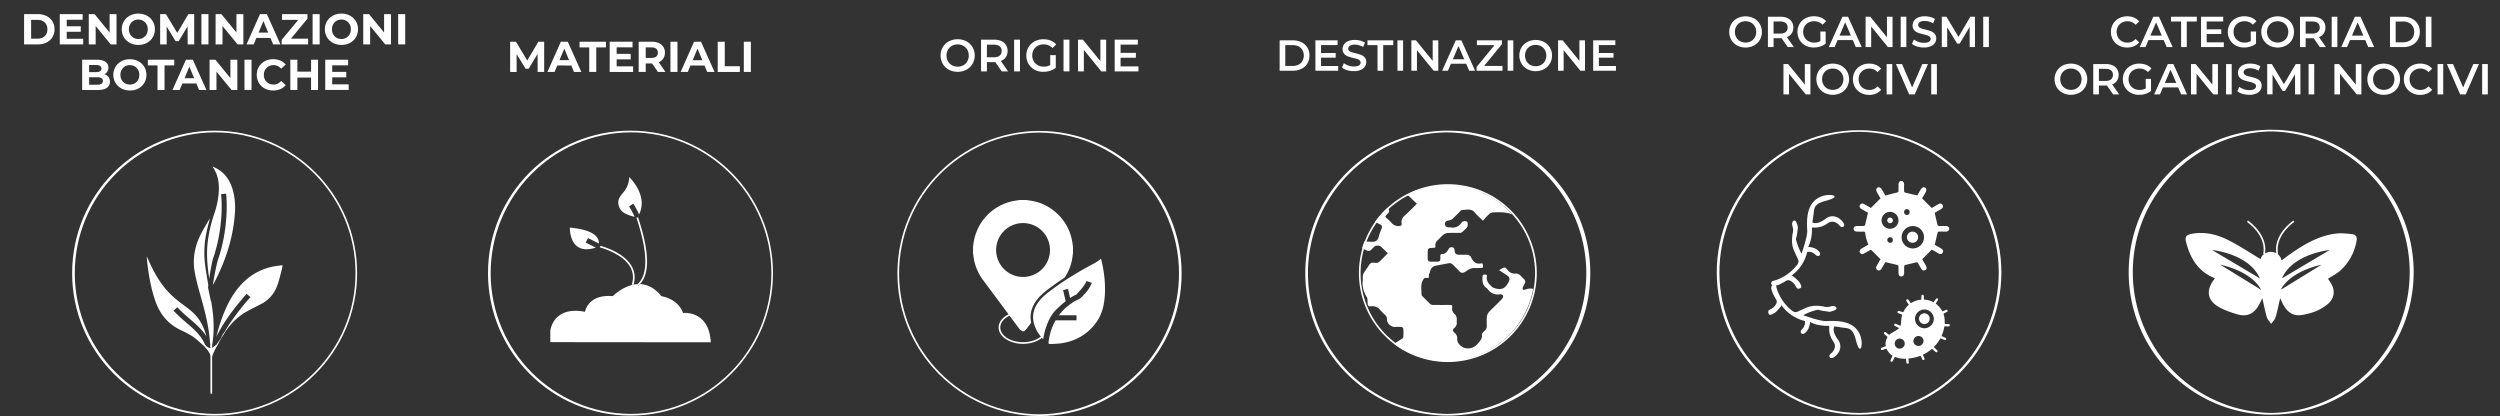 <svg xmlns="http://www.w3.org/2000/svg" id="Livello_2" data-name="Livello 2" viewBox="0 0 3586.95 596.89"><rect x="0" y="0" width="3586.95" height="596.89" fill="#333333" stroke="none"/><defs><style>.cls-1{fill:#fff;}.cls-2{fill:#17a655;}.cls-3{fill:none;}</style></defs><path class="cls-1" d="M1836,57.89h19a27.68,27.68,0,0,1,12.39,2.71,20,20,0,0,1,8.4,7.66,21.78,21.78,0,0,1,3,11.41,21.61,21.61,0,0,1-3,11.42,20,20,0,0,1-8.4,7.66,27.25,27.25,0,0,1-12.39,2.7h-19Zm18.67,36.72a18.2,18.2,0,0,0,8.43-1.84,12.9,12.9,0,0,0,5.6-5.22,16.49,16.49,0,0,0,0-15.75,13.21,13.21,0,0,0-5.6-5.23,18.64,18.64,0,0,0-8.43-1.83h-10.58v29.9Z"></path><path class="cls-1" d="M1920,94.7v6.78h-32.67V57.89h31.8v6.79h-23.71V76.06h21v6.66h-21v12Z"></path><path class="cls-1" d="M1932.86,100.68a19.88,19.88,0,0,1-7.43-3.8l2.8-6.29a21.38,21.38,0,0,0,6.53,3.47,23.76,23.76,0,0,0,7.79,1.34c3.24,0,5.65-.52,7.25-1.56a4.71,4.71,0,0,0,2.4-4.11,4.07,4.07,0,0,0-1.34-3.08,9.45,9.45,0,0,0-3.39-1.89c-1.38-.46-3.24-1-5.6-1.56a62.57,62.57,0,0,1-8.06-2.37,12.94,12.94,0,0,1-5.29-3.7,9.88,9.88,0,0,1-2.21-6.81,11.58,11.58,0,0,1,2-6.57,13.43,13.43,0,0,1,5.91-4.7,24.11,24.11,0,0,1,9.68-1.74,31.44,31.44,0,0,1,7.84,1,22.23,22.23,0,0,1,6.66,2.86l-2.54,6.28a25.23,25.23,0,0,0-6-2.56,22.55,22.55,0,0,0-6-.87c-3.2,0-5.57.54-7.13,1.62a5,5,0,0,0-2.33,4.29,3.85,3.85,0,0,0,1.33,3,9.6,9.6,0,0,0,3.4,1.87c1.37.46,3.23,1,5.6,1.56a60,60,0,0,1,8,2.33,13.72,13.72,0,0,1,5.32,3.7,9.77,9.77,0,0,1,2.21,6.72,11.56,11.56,0,0,1-2,6.54,13.22,13.22,0,0,1-5.94,4.66,23.92,23.92,0,0,1-9.71,1.75A32.88,32.88,0,0,1,1932.86,100.68Z"></path><path class="cls-1" d="M1976.42,64.77H1962V57.89h37v6.85h-14.44v36.74h-8.09Z"></path><path class="cls-1" d="M2005.05,57.89h8.09v43.59h-8.09Z"></path><path class="cls-1" d="M2063.61,57.89v43.59H2057L2033,72v29.49h-8V57.89h6.6l24,29.5V57.89Z"></path><path class="cls-1" d="M2103.55,91.4h-21.78l-4.3,10.08h-8.33l19.61-43.59h8l19.67,43.56H2108Zm-2.69-6.34-8.21-19-8.11,19Z"></path><path class="cls-1" d="M2155.77,94.64v6.84h-37.15V96.06l25.64-31.3h-25.21V57.89H2155v5.42l-25.64,31.3Z"></path><path class="cls-1" d="M2163.17,57.89h8.09v43.59h-8.09Z"></path><path class="cls-1" d="M2191.36,99.21a21.4,21.4,0,0,1-8.4-8,23.14,23.14,0,0,1,0-23,21.54,21.54,0,0,1,8.4-8,26.38,26.38,0,0,1,24,0,21.63,21.63,0,0,1,8.41,8,22.13,22.13,0,0,1,3,11.51,22,22,0,0,1-3,11.52,21.49,21.49,0,0,1-8.41,8,26.32,26.32,0,0,1-24,0Zm19.85-6.15a14.06,14.06,0,0,0,5.48-5.47,16.6,16.6,0,0,0,0-15.75,14.26,14.26,0,0,0-5.48-5.47,16.68,16.68,0,0,0-15.68,0,14.17,14.17,0,0,0-5.47,5.47,16.49,16.49,0,0,0,0,15.75,14,14,0,0,0,5.47,5.47A16.62,16.62,0,0,0,2211.21,93.06Z"></path><path class="cls-1" d="M2274.13,57.89v43.59h-6.66l-24-29.49v29.49h-8V57.89h6.66l24,29.5V57.89Z"></path><path class="cls-1" d="M2318.55,94.7v6.78h-32.69V57.89h31.8v6.79H2294V76.06h21v6.66h-21v12Z"></path><path class="cls-1" d="M2492.49,65.27a21.33,21.33,0,0,1-8.4-8,21.93,21.93,0,0,1-3-11.48,22,22,0,0,1,3-11.48,21.54,21.54,0,0,1,8.4-8,26.44,26.44,0,0,1,24,0,21.81,21.81,0,0,1,8.4,8,22.13,22.13,0,0,1,3,11.51,22.13,22.13,0,0,1-3,11.51,21.46,21.46,0,0,1-8.4,8,26.38,26.38,0,0,1-24,0Zm19.85-6.16a14.19,14.19,0,0,0,5.47-5.48,15.58,15.58,0,0,0,2-7.87,15.84,15.84,0,0,0-2-7.87,14.47,14.47,0,0,0-5.47-5.48,16.68,16.68,0,0,0-15.68,0,14.28,14.28,0,0,0-5.48,5.48,16.48,16.48,0,0,0,0,15.74,14,14,0,0,0,5.48,5.48A16.62,16.62,0,0,0,2512.34,59.11Z"></path><path class="cls-1" d="M2565.05,67.54l-8.9-12.76a13.49,13.49,0,0,1-1.68.07h-9.81V67.54h-8.09V24h17.93a24.34,24.34,0,0,1,9.86,1.87,14.43,14.43,0,0,1,6.44,5.35,15.2,15.2,0,0,1,2.24,8.28,14.89,14.89,0,0,1-2.39,8.46,14.19,14.19,0,0,1-6.88,5.29l10,14.31Zm-2.93-34.48c-1.82-1.5-4.5-2.24-8-2.24h-9.46V48.19h9.46c3.52,0,6.19-.75,8-2.27a7.88,7.88,0,0,0,2.74-6.44A7.84,7.84,0,0,0,2562.12,33.06Z"></path><path class="cls-1" d="M2611.78,45.26h7.65V62.62a24,24,0,0,1-7.84,4.11,29.73,29.73,0,0,1-9.21,1.43,24.71,24.71,0,0,1-12-2.89,21.33,21.33,0,0,1-8.4-8,21.92,21.92,0,0,1-3-11.51,21.94,21.94,0,0,1,3-11.51,21.48,21.48,0,0,1,8.43-8,25.25,25.25,0,0,1,12.11-2.89,26.51,26.51,0,0,1,10,1.8,19.84,19.84,0,0,1,7.53,5.29l-5.1,5a16.38,16.38,0,0,0-12-5,17.09,17.09,0,0,0-8.18,1.93,14,14,0,0,0-5.6,5.42,15.45,15.45,0,0,0-2,8,15.15,15.15,0,0,0,2,7.84,14.32,14.32,0,0,0,5.6,5.48,16.29,16.29,0,0,0,8.12,2,17.52,17.52,0,0,0,9-2.24Z"></path><path class="cls-1" d="M2658.33,57.46h-21.78l-4.3,10.08h-8.34L2643.52,24h8l19.67,43.56h-8.53Zm-2.67-6.35-8.21-19-8.16,19Z"></path><path class="cls-1" d="M2715.39,24V67.54h-6.66l-24-29.5v29.5h-8V24h6.66l24,29.5V24Z"></path><path class="cls-1" d="M2727.09,24h8.09V67.54h-8.09Z"></path><path class="cls-1" d="M2750.71,66.73a20.05,20.05,0,0,1-7.44-3.79l2.8-6.29a21.78,21.78,0,0,0,6.57,3.46,23.6,23.6,0,0,0,7.81,1.33c3.23,0,5.65-.52,7.24-1.55a4.71,4.71,0,0,0,2.4-4.11,4.1,4.1,0,0,0-1.34-3.08,9.71,9.71,0,0,0-3.39-1.9c-1.37-.44-3.24-.95-5.6-1.55a64.75,64.75,0,0,1-8.1-2.36,13,13,0,0,1-5.29-3.7,10,10,0,0,1-2.21-6.82,11.63,11.63,0,0,1,2-6.56,13.37,13.37,0,0,1,5.91-4.7,24.08,24.08,0,0,1,9.68-1.74,32.4,32.4,0,0,1,7.84,1,22,22,0,0,1,6.66,2.87l-2.59,6.26a25.79,25.79,0,0,0-6-2.55,22.55,22.55,0,0,0-6-.87c-3.2,0-5.57.54-7.13,1.62A5,5,0,0,0,2752.2,36a3.87,3.87,0,0,0,1.34,3,9.52,9.52,0,0,0,3.42,1.9c1.36.46,3.23,1,5.6,1.55a62.06,62.06,0,0,1,8,2.34,13.9,13.9,0,0,1,5.32,3.7,9.82,9.82,0,0,1,2.21,6.72,11.51,11.51,0,0,1-2,6.53,13.33,13.33,0,0,1-6,4.67,23.87,23.87,0,0,1-9.7,1.74A32.68,32.68,0,0,1,2750.71,66.73Z"></path><path class="cls-1" d="M2826.1,67.54,2826,38.67l-14.31,23.89h-3.61l-14.31-23.5v28.5h-7.72V24h6.66L2810,52.89,2827,24h6.62l.06,43.56Z"></path><path class="cls-1" d="M2845.51,24h8.09V67.54h-8.09Z"></path><path class="cls-1" d="M2597.53,91.89v43.56h-6.66l-24-29.5v29.5h-8V91.89h6.66l24,29.49V91.89Z"></path><path class="cls-1" d="M2617.57,133.16a21.33,21.33,0,0,1-8.4-8,23.14,23.14,0,0,1,0-23,21.33,21.33,0,0,1,8.4-8,26.44,26.44,0,0,1,24,0,21.67,21.67,0,0,1,8.4,8,23.24,23.24,0,0,1,0,23,21.46,21.46,0,0,1-8.4,8A26.38,26.38,0,0,1,2617.57,133.16Zm19.85-6.16a14.19,14.19,0,0,0,5.47-5.48,16.47,16.47,0,0,0,0-15.74,14.26,14.26,0,0,0-5.47-5.48,16.68,16.68,0,0,0-15.68,0,14.22,14.22,0,0,0-5.48,5.48,16.58,16.58,0,0,0,0,15.74,14.15,14.15,0,0,0,5.48,5.48,16.62,16.62,0,0,0,15.68,0Z"></path><path class="cls-1" d="M2669.87,133.16a21.11,21.11,0,0,1-8.34-8,23.34,23.34,0,0,1,0-23,21.67,21.67,0,0,1,8.37-8,24.6,24.6,0,0,1,11.92-2.89,25.37,25.37,0,0,1,9.77,1.86,20.29,20.29,0,0,1,7.47,5.42l-5.23,4.91a15.3,15.3,0,0,0-11.64-5.1,16.3,16.3,0,0,0-8,2,14,14,0,0,0-5.54,5.45,16.69,16.69,0,0,0,0,15.8,13.77,13.77,0,0,0,5.54,5.45,16.3,16.3,0,0,0,8,2,15.08,15.08,0,0,0,11.64-5.17l5.23,5a20,20,0,0,1-7.5,5.41,24.77,24.77,0,0,1-9.8,1.87A24.32,24.32,0,0,1,2669.87,133.16Z"></path><path class="cls-1" d="M2706.87,91.89h8.1v43.56h-8.09Z"></path><path class="cls-1" d="M2766.23,91.89l-19,43.56h-8l-19-43.56H2729l14.5,33.6,14.64-33.6Z"></path><path class="cls-1" d="M2770.84,91.89H2779v43.56h-8.09Z"></path><path class="cls-1" d="M3040.08,65.27a21.11,21.11,0,0,1-8.34-8,21.94,21.94,0,0,1-3-11.51,22,22,0,0,1,3.05-11.51,21.6,21.6,0,0,1,8.37-8,26.23,26.23,0,0,1,21.68-1,20,20,0,0,1,7.47,5.41l-5.22,4.92a15.31,15.31,0,0,0-11.64-5.11,16.51,16.51,0,0,0-8,2,14.23,14.23,0,0,0-5.54,5.45,15.51,15.51,0,0,0-2,7.9,15.39,15.39,0,0,0,2,7.9,14.09,14.09,0,0,0,5.54,5.45,16.08,16.08,0,0,0,8,2,15.13,15.13,0,0,0,11.62-5.28l5.22,5a19.79,19.79,0,0,1-7.5,5.42,24.8,24.8,0,0,1-9.8,1.86A24.21,24.21,0,0,1,3040.08,65.27Z"></path><path class="cls-1" d="M3104.39,57.46h-21.78l-4.29,10.08H3070L3089.58,24h8l19.66,43.56h-8.46Zm-2.68-6.35-8.21-19-8.15,19Z"></path><path class="cls-1" d="M3129.41,30.83h-14.48V24h37v6.85H3137.5V67.54h-8.09Z"></path><path class="cls-1" d="M3190.7,60.76v6.78H3158V24h31.8v6.78h-23.71v11.3h21v6.66h-21v12Z"></path><path class="cls-1" d="M3229.29,45.26h7.64V62.62a24,24,0,0,1-7.84,4.11,29.73,29.73,0,0,1-9.21,1.43,24.71,24.71,0,0,1-12-2.89,21.33,21.33,0,0,1-8.4-8,21.73,21.73,0,0,1-3-11.51,21.76,21.76,0,0,1,3-11.51,21.34,21.34,0,0,1,8.43-8,25.18,25.18,0,0,1,12.1-2.89,26.94,26.94,0,0,1,10,1.8,19.84,19.84,0,0,1,7.53,5.29l-5.1,5a16.4,16.4,0,0,0-12-5,17.24,17.24,0,0,0-8.19,1.93,14.17,14.17,0,0,0-5.6,5.42,15.45,15.45,0,0,0-2,8,15.15,15.15,0,0,0,2,7.84,14.32,14.32,0,0,0,5.6,5.48,16.29,16.29,0,0,0,8.12,2,17.52,17.52,0,0,0,9-2.24Z"></path><path class="cls-1" d="M3255.93,65.27a21.33,21.33,0,0,1-8.4-8,21.84,21.84,0,0,1-3.05-11.48,22,22,0,0,1,3.05-11.48,21.54,21.54,0,0,1,8.4-8,26.44,26.44,0,0,1,24,0,21.67,21.67,0,0,1,8.4,8,22.13,22.13,0,0,1,3,11.51,22.13,22.13,0,0,1-3,11.51,21.4,21.4,0,0,1-8.4,8,26.38,26.38,0,0,1-24,0Zm19.85-6.16a14.28,14.28,0,0,0,5.48-5.48,16.52,16.52,0,0,0,0-15.74,14.49,14.49,0,0,0-5.48-5.48,16.68,16.68,0,0,0-15.68,0,14.28,14.28,0,0,0-5.48,5.48,16.48,16.48,0,0,0,0,15.74,14.15,14.15,0,0,0,5.48,5.48A16.62,16.62,0,0,0,3275.78,59.11Z"></path><path class="cls-1" d="M3328.48,67.54l-8.9-12.76a13.06,13.06,0,0,1-1.65.11h-9.83V67.54H3300V24h17.92a24.34,24.34,0,0,1,9.86,1.87,14.49,14.49,0,0,1,6.44,5.35,15.11,15.11,0,0,1,2.24,8.28,14.82,14.82,0,0,1-2.39,8.46,14.24,14.24,0,0,1-6.88,5.29l10,14.31Zm-2.93-34.48c-1.82-1.5-4.5-2.24-8-2.24h-9.46V48.19h9.46c3.52,0,6.2-.76,8-2.27a7.88,7.88,0,0,0,2.74-6.44A7.84,7.84,0,0,0,3325.55,33.06Z"></path><path class="cls-1" d="M3345.47,24h8.09V67.54h-8.09Z"></path><path class="cls-1" d="M3393.57,57.46h-21.78l-4.29,10.08h-8.34L3378.76,24h8l19.67,43.56h-8.5Zm-2.64-6.35-8.21-19-8.15,19Z"></path><path class="cls-1" d="M3429.1,24h19a27.38,27.38,0,0,1,12.39,2.71,20.2,20.2,0,0,1,8.4,7.65,21.81,21.81,0,0,1,3,11.42,21.79,21.79,0,0,1-3,11.42,20,20,0,0,1-8.4,7.65,27.13,27.13,0,0,1-12.39,2.71h-19Zm18.67,36.72a18.39,18.39,0,0,0,8.47-1.84,13,13,0,0,0,5.6-5.23,15.35,15.35,0,0,0,2-7.87,15.5,15.5,0,0,0-2-7.87,13.21,13.21,0,0,0-5.6-5.23,18.64,18.64,0,0,0-8.43-1.83h-10.57V60.7Z"></path><path class="cls-1" d="M3480.5,24h8.09V67.54h-8.09Z"></path><path class="cls-1" d="M2959.3,133.16a21.33,21.33,0,0,1-8.4-8,23.14,23.14,0,0,1,0-23,21.33,21.33,0,0,1,8.4-8,26.44,26.44,0,0,1,24,0,21.67,21.67,0,0,1,8.4,8,23.24,23.24,0,0,1,0,23,21.46,21.46,0,0,1-8.4,8A26.38,26.38,0,0,1,2959.3,133.16Zm19.85-6.16a14.22,14.22,0,0,0,5.48-5.48,16.58,16.58,0,0,0,0-15.74,14.28,14.28,0,0,0-5.48-5.48,16.68,16.68,0,0,0-15.68,0,14.19,14.19,0,0,0-5.47,5.48,16.47,16.47,0,0,0,0,15.74,14.06,14.06,0,0,0,5.47,5.48,16.62,16.62,0,0,0,15.68,0Z"></path><path class="cls-1" d="M3031.86,135.43l-8.9-12.76q-.57.06-1.68.06h-9.83v12.7h-8.09V91.89h17.88a24.41,24.41,0,0,1,9.87,1.86,14.51,14.51,0,0,1,6.44,5.36,15.17,15.17,0,0,1,2.24,8.27,14.78,14.78,0,0,1-2.4,8.47,14.3,14.3,0,0,1-6.88,5.29l10,14.31ZM3028.93,101q-2.74-2.22-8-2.24h-9.46v17.35h9.46q5.28,0,8-2.28a8.9,8.9,0,0,0,.27-12.57h0Z"></path><path class="cls-1" d="M3078.6,113.15h7.64v17.36a24,24,0,0,1-7.84,4.11,30,30,0,0,1-9.16,1.44,24.71,24.71,0,0,1-12-2.89,21.33,21.33,0,0,1-8.4-8,23.24,23.24,0,0,1,0-23,21.34,21.34,0,0,1,8.43-8,25.21,25.21,0,0,1,12.1-2.89,26.94,26.94,0,0,1,10,1.8,19.73,19.73,0,0,1,7.53,5.29l-5.1,5a16.4,16.4,0,0,0-12-5,17.13,17.13,0,0,0-8.19,1.93,14.15,14.15,0,0,0-5.6,5.41,15.65,15.65,0,0,0-2,8,15.15,15.15,0,0,0,2,7.84,14.46,14.46,0,0,0,5.6,5.48,16.36,16.36,0,0,0,8.13,2,17.52,17.52,0,0,0,9-2.24Z"></path><path class="cls-1" d="M3125.14,125.35h-21.78l-4.29,10.08h-8.34l19.6-43.54h8l19.6,43.54h-8.46Zm-2.67-6.35-8.22-19-8.15,19Z"></path><path class="cls-1" d="M3182.24,91.89v43.56h-6.66l-24-29.5v29.5h-8V91.89h6.66l24,29.49V91.89Z"></path><path class="cls-1" d="M3193.93,91.89H3202v43.56h-8.09Z"></path><path class="cls-1" d="M3217.52,134.62a19.74,19.74,0,0,1-7.43-3.8l2.8-6.28a21.48,21.48,0,0,0,6.56,3.45,23.36,23.36,0,0,0,7.81,1.34c3.24,0,5.65-.52,7.25-1.56a4.7,4.7,0,0,0,2.4-4.1,4.05,4.05,0,0,0-1.34-3.08,9.71,9.71,0,0,0-3.39-1.9q-2.05-.69-5.6-1.56a61,61,0,0,1-8.06-2.36,12.93,12.93,0,0,1-5.28-3.71,9.92,9.92,0,0,1-2.21-6.82,11.47,11.47,0,0,1,2-6.56,13.37,13.37,0,0,1,5.91-4.7,24.08,24.08,0,0,1,9.68-1.74,32.47,32.47,0,0,1,7.84,1,22.23,22.23,0,0,1,6.66,2.86l-2.55,6.29a25.79,25.79,0,0,0-6-2.55,22.61,22.61,0,0,0-6-.87c-3.2,0-5.57.54-7.13,1.61a5,5,0,0,0-2.33,4.3,3.81,3.81,0,0,0,1.34,3,9.3,9.3,0,0,0,3.39,1.86c1.37.46,3.23,1,5.6,1.56a60.47,60.47,0,0,1,8,2.33,13.93,13.93,0,0,1,5.32,3.71,9.82,9.82,0,0,1,2.21,6.72,11.51,11.51,0,0,1-2,6.53,13.31,13.31,0,0,1-5.94,4.67,23.94,23.94,0,0,1-9.71,1.74A32.84,32.84,0,0,1,3217.52,134.62Z"></path><path class="cls-1" d="M3292.93,135.43l-.06-28.88-14.31,23.9h-3.63l-14.31-23.56v28.5h-7.69V91.89h6.66l17.3,28.87,17-28.87h6.66l.06,43.56Z"></path><path class="cls-1" d="M3312.33,91.89h8.09v43.56h-8.09Z"></path><path class="cls-1" d="M3388.06,91.89v43.56h-6.66l-24-29.5v29.5h-8V91.89h6.66l24,29.49V91.89Z"></path><path class="cls-1" d="M3408.1,133.16a21.33,21.33,0,0,1-8.4-8,23.14,23.14,0,0,1,0-23,21.33,21.33,0,0,1,8.4-8,26.44,26.44,0,0,1,24,0,21.67,21.67,0,0,1,8.4,8,23.24,23.24,0,0,1,0,23,21.46,21.46,0,0,1-8.4,8A26.38,26.38,0,0,1,3408.1,133.16ZM3428,127a14.28,14.28,0,0,0,5.48-5.48,16.58,16.58,0,0,0,0-15.74,14.42,14.42,0,0,0-5.48-5.48,16.68,16.68,0,0,0-15.68,0,14.22,14.22,0,0,0-5.48,5.48,16.58,16.58,0,0,0,0,15.74,14.15,14.15,0,0,0,5.48,5.48,16.62,16.62,0,0,0,15.68,0Z"></path><path class="cls-1" d="M3460.4,133.16a21.31,21.31,0,0,1-8.34-8,22,22,0,0,1-3-11.51,21.76,21.76,0,0,1,3-11.51,21.46,21.46,0,0,1,8.37-8,24.59,24.59,0,0,1,11.91-2.89,25,25,0,0,1,9.77,1.86,20.17,20.17,0,0,1,7.47,5.42l-5.23,4.91a15.28,15.28,0,0,0-11.63-5.1,16.3,16.3,0,0,0-8,2,14.16,14.16,0,0,0-5.54,5.45,16.69,16.69,0,0,0,0,15.8,14,14,0,0,0,5.54,5.45,16.3,16.3,0,0,0,8,2,15.1,15.1,0,0,0,11.63-5.17l5.23,5a19.77,19.77,0,0,1-7.5,5.41,24.77,24.77,0,0,1-9.8,1.87A24.4,24.4,0,0,1,3460.4,133.16Z"></path><path class="cls-1" d="M3497.4,91.89h8.09v43.56h-8.09Z"></path><path class="cls-1" d="M3556.77,91.89l-19,43.56h-8l-19-43.56h8.77l14.5,33.6,14.63-33.6Z"></path><path class="cls-1" d="M3561.37,91.89h8.09v43.56h-8.09Z"></path><path class="cls-1" d="M980,449.06c-7.44-21-31.09-24.07-31.09-24.07-10-12.57-20.76-17-30.78-17.35a20.28,20.28,0,0,1-2.42,2.22l-1.46-2c.09-.06.17-.15.26-.22a42.13,42.13,0,0,0-5.49.75c-.06.21-.1.41-.16.62l-1.16-.35c-16.24,3.83-28.48,16.2-28.48,16.2-36.09-3-39.82,22.52-39.82,22.52-46-9-49.8,27-49.8,27V490.9l230.24.22C1017.3,444.58,980,449.06,980,449.06Z"></path><path class="cls-1" d="M902.53,296.06l6.19-3.77,1.26,2.07a141.71,141.71,0,0,1,7,13.31c8.69-17.88,1-36.54-11.59-50.9a31.72,31.72,0,0,0-2.53-2.76,35.24,35.24,0,0,1-8,21.47c-4.67,5.83-9.06,10.09-7.41,18.27,2.41,12,13.22,14.65,23.19,17.45a142.15,142.15,0,0,0-6.8-13.08Z"></path><path class="cls-1" d="M909,408.45c2.81-9.63,1.9-18.63-2.76-26.74-10.44-18.16-36.21-26.67-44.6-29l-1.11,2.18c7.57,2.12,33.57,10.53,43.62,28,4.41,7.68,5.21,16.24,2.37,25.44l1.16.36,1.16.35C908.88,408.89,908.92,408.66,909,408.45Z"></path><path class="cls-1" d="M843.67,341.58l15.58,7.79c.53-7-4.07-19.39-41.65-22.81,0,0-1.52,41.18,37.28,28.75l-14.52-7.25Z"></path><path class="cls-2" d="M916,321.41h0c-.21-.7-.44-1.41-.67-2.12Z"></path><path class="cls-1" d="M915.67,409.89a20.28,20.28,0,0,0,2.42-2.22c.29-.29.56-.55.86-.89,12.81-14.36,12.55-43.33-.62-86-.24-.78-.46-1.53-.7-2.32-.71-2.22-1.41-4.44-2.18-6.73l-1.78.6-.51.17c.26.79.49,1.53.74,2.31q.75,2.29,1.47,4.55c.23.71.46,1.42.67,2.12,12.73,41.36,13.15,70.22,1.11,83.72a21,21,0,0,1-2.68,2.57c-.09.07-.17.16-.26.22Z"></path><path class="cls-1" d="M904.67,596.26h-.2c-112.88,0-204.35-91.59-204.3-204.48s91.57-204.34,204.5-204.3h.2c112.88.11,204.3,91.7,204.2,204.58h0C1108.91,504.87,1017.44,596.26,904.67,596.26Zm0-406.36c-111.56.73-201.41,91.76-200.68,203.32.72,110.45,90,199.84,200.48,200.67h.2c111.56,0,202-90.34,202.09-201.91s-90.35-202-201.91-202.09Z"></path><path class="cls-1" d="M308,596.26h-.2c-112.88,0-204.35-91.6-204.3-204.48S195.11,187.43,308,187.48h.19c112.88.11,204.3,91.7,204.2,204.58h0C512.27,504.87,420.8,596.26,308,596.26Zm0-406.36c-111.58.73-201.43,91.76-200.7,203.32.7,110.45,90,199.84,200.48,200.67h.2c111.56,0,202-90.34,202.09-201.91S419.74,190,308.18,189.89Z"></path><rect class="cls-1" x="301.94" y="506.76" width="2.42" height="58.05"></rect><path class="cls-1" d="M321.71,476.8a8.45,8.45,0,0,1-1,1.56c-1.83,2.33-2.77,5.36-4.35,7.86-1.75,2.79-4.06,5.09-5.44,8.12a6.13,6.13,0,0,1-4.2,3.26,5.35,5.35,0,0,1-4.32,1.9,6,6,0,0,1-2.53-.52,11.27,11.27,0,0,1-5.53-4.5,5.4,5.4,0,0,0,1.39,5.13c5.83,6.7,7.39,11.92,7.73,15,2.07-10.88,19.46-38.22,19.46-38.22Z"></path><path class="cls-3" d="M299.24,495.89h2.62c0-.38-.07-.74-.1-1.11l-2.55,1Z"></path><path class="cls-1" d="M403.71,380.7c-3.25.42-6.51.75-9.73,1.33a83.68,83.68,0,0,0-44.34,22.57C338.9,415,331.1,427.36,324.87,440.81a233,233,0,0,0-14.45,42.43c11.07-22.8,27.26-43,41.8-59.87l1.58-1.84,5.5,4.74-1.59,1.79c-13.83,16-29.14,35.12-39.83,56.4,9-15.37,20.32-28.65,36.11-37.51,6.64-3.73,13.52-7,20.28-10.56a47.58,47.58,0,0,0,23.6-26.82c2.66-7.43,4.4-15.19,6.46-22.83.52-1.93.7-4,1.06-6.09C404.83,380.67,404.27,380.67,403.71,380.7Z"></path><path class="cls-1" d="M304.36,499.51c-.05-.18,0-4.22,0-4.35.19-1.36.41-2.72.61-4.07,2.79-18.92,1.56-37.72-1.6-56.46l-.6-3.49-.16,1.33-4.11-19.79v-.39c.13-1.08.26-2.12.38-3.17-1.47-8.45-2.89-16.92-4.12-25.41a140.55,140.55,0,0,1,1-47.8c1.54-7.74,3.66-15.36,5.42-22.66a7.25,7.25,0,0,0-.75,1c-4.32,7.62-9,15.06-12.84,22.91-8.35,17-11.59,35-8.09,53.79,2,10.83,4.86,21.55,7.89,32.16,5.72,20,11,40.12,13.25,60.89.35,3.27.64,6.56,1,9.91l.29.78-.21.09a10.4,10.4,0,0,0,.1,1.11c-1.07,0,.91,3.63.08,3.63v2.41l-6.76-4.67-.85-2.26c-5-13.31-16.6-23.23-27.78-32.82a195.06,195.06,0,0,1-15.8-14.62L249,445.8l5.3-5,1.7,1.76a189.77,189.77,0,0,0,15.28,14.05c9.11,7.82,18.45,15.85,24.88,25.95-2.58-9.31-6.16-18.19-12.08-26.08-5.14-6.85-11.69-12.19-18.55-17.18-10.19-7.42-20-15.25-28.1-25-11.2-13.52-19.23-28.88-26.09-44.91-.21-.47-.46-.92-.69-1.38.14,4.38.58,8.62,1.12,12.85,2.18,17.11,5.25,34,10.88,50.4,6.75,19.67,18.83,34.42,38.08,43a143.51,143.51,0,0,1,13.91,7.4c5.32,3.13,9.58,7.21,14.11,11.29,4.7,4.23,9.51,8.29,12.35,14.07l10.42-11,2.15-4"></path><path class="cls-1" d="M317.45,281l-.26-2.4,7.21-.8.27,2.41c0,.44,4.71,44.92-12.27,93.47a337.52,337.52,0,0,0-6.94,35.21c.78-1.33,1.54-2.67,2.25-4,15.56-30.06,26.14-61.68,29.07-95.56,1.13-13,.61-25.91-3.3-38.5-4.38-14.09-12.65-24.87-26.42-31-.54-.24-1.13-.4-2.1-.73,7.56,10.76,9.58,22.44,9,34.77a119.16,119.16,0,0,1-6.46,32.63,194.19,194.19,0,0,0-9.8,43.83c-1.59,16.62.08,33,2.48,49.44,2.5-17.23,5.14-27.66,5.27-28.19C322,324.43,317.5,281.43,317.45,281Z"></path><path class="cls-1" d="M3258.71,594.94h-.2c-112.88,0-204.35-91.59-204.3-204.48s91.6-204.34,204.48-204.3h.2c112.88.11,204.3,91.7,204.2,204.58h0C3463,503.55,3371.51,594.94,3258.71,594.94Zm0-406.36c-111.55,1.88-200.46,93.82-198.58,205.37a202,202,0,0,0,198.4,198.57h.2c111.54-1.87,200.45-93.78,198.62-205.36A202,202,0,0,0,3259,188.58Z"></path><path class="cls-1" d="M3374.42,335.91c-7.94-.85-16.15-1.72-24-.65-23.65,3.23-43.8,14.88-63,28.26-4.72,3.28-9.29,6.76-13.07,9.52h-1a14.54,14.54,0,0,0-5.69-8.68l.87-.16c-4.89-26.8,23-45.54,23.29-45.73l-1.33-2c-.29.19-28.55,19.17-24.54,46.82a16.62,16.62,0,0,0-7.29-1.91,17,17,0,0,0-8.88,2.22c4.27-27.81-24.21-46.94-24.5-47.13l-1.33,2c.28.19,28.18,18.93,23.29,45.73l1.21.22a12.31,12.31,0,0,0-3.72,4.17,14.45,14.45,0,0,0-1.24,3.24c-14.82-8.9-29.28-18.47-44.58-26.41-16.79-8.71-34.81-13.56-54.11-9.95-7.83,1.46-10.22,4.19-8.3,11.7,6,23.33,17.3,42.61,41.36,52-.42.65-.87,1.41-1.4,2.12-11.89,15.95-9.37,30.18,8,39.7,8.09,4.42,17.08,7.48,26,10.08,13.16,3.84,23.22-.74,30.15-12.68,1.91-3.3,3.49-6.8,5.37-10.51,2.16,9.44,3.82,18.45,6.41,27.18,1,3.52,4.11,6.43,6.26,9.62,2.16-3.16,5.24-6,6.28-9.53,2.44-8.14,4.11-16.53,6.12-25.39h.35c.09-.64.16-1.28.25-1.92,1.26,2.83,2.24,5.24,3.4,7.55,6.17,12.34,15.11,18.46,26.91,16.66,13.66-2.08,26.7-6.55,37.61-15.56,9.64-8,11.38-19.31,4.89-30-1.5-2.47-3.19-4.83-4.3-6.49,6.34-4.22,13.15-7.58,18.48-12.54,12-11.14,19.37-25.13,22.43-41.28C3382.31,340.06,3380.4,336.57,3374.42,335.91Zm-200.5,22.83s52.75,4.9,68.5,40.68Zm11.7,21.06s44,8.28,58.66,36.12Zm87.62,35.49a12.82,12.82,0,0,1,.13-1.39c15.68-26.21,57.5-34.1,57.5-34.1Zm1.4-16.21v-.94c16.44-34.59,67.88-39.4,67.88-39.4Z"></path><rect class="cls-1" x="2044.54" y="384.92" width="5.56" height="13.89" rx="1.15"></rect><path class="cls-1" d="M2077.32,596.26h-.2c-112.88,0-204.35-91.6-204.3-204.48s91.61-204.35,204.49-204.3h.2c112.87.1,204.29,91.68,204.19,204.55h0c-.11,112.81-91.58,204.2-204.38,204.2Zm0-406.36c-111.56.74-201.41,91.77-200.67,203.32.72,110.46,90,199.85,200.48,200.67h.19c111.54-1.83,200.45-93.83,198.62-205.36A202,202,0,0,0,2077.54,190Z"></path><path class="cls-1" d="M2188.27,415.48c-8.33,2.78.15-9.83.15-9.83.27-2.63-.84-4.44-2.7-6.1s-3.34-3.68-5.29-5.15c-1.36-1-3.29-2.08-4.86-1.94-5.39.52-9.61-1-12.78-5.49a10.43,10.43,0,0,0-2.51-2.45,3.34,3.34,0,0,0-2.46-.67c-2.1.9-4.06,2.13-7,3.75,4.63,3,8.37,5.41,12,7.89a6,6,0,0,1,2.19,8c-3.39,6.9-7.31,12.66-16.71,10.88-3.2-.6-5.81-1.08-8.31-3.47-4.22-4-7.89-7.93-6.6-14.42.47-2.39-1.41-2.52-3.18-2.5s-2.9.13-3.06,2.37c-.48,6.72-.39,13.14,6.2,17.28a1.8,1.8,0,0,1,.5.49c4.62,6.4,10.61,9.38,18.66,8.09,1.3-.21,3.7,1,4.11,2.13s-.53,3.37-1.56,4.48c-4.07,4.37-8.36,8.54-12.66,12.7-9.28,9-9.31,8.94-9.28,22a16.83,16.83,0,0,0,0,2.46c.57,4-.79,7-3.91,9.52-1.4,1.15-3.15,3.29-3,4.73.77,5.69-2.52,8.89-5.81,12.72-4.54,5.3-9.61,7.41-16.52,6.77-6.23-.58-13.46-7-13.15-13.19a10.38,10.38,0,0,0-3.79-9.18c-3.14-2.72-3.09-4.41.09-7.22a8.3,8.3,0,0,0,3.11-7.69c-.2-2,.29-4.05-.08-6s-1-3.95-2.26-5.1c-3.2-2.91-5.09-6.06-4.2-10.48.56-2.77-.79-3.39-3.31-3.36-8,.12-16,.09-23.93,0a6.45,6.45,0,0,1-3.9-1c-4.13-3.83-8-7.88-12-11.89a3,3,0,0,1-.89-1.85c.12-9.29-3-19.49,7.24-26a13.79,13.79,0,0,0,3.46-3.48,8.33,8.33,0,0,0,1.6-3.65c.44-3.67,3.69-7.54,7.43-8.28,6.21-1.23,12.44-2.37,18.65-3.59a6.86,6.86,0,0,1,6.69,2.09c3.18,3.29,6.56,6.39,9.67,9.74,2,2.21,4.28,2.16,6.67,1.09a20,20,0,0,0,3.88-2.41,18.41,18.41,0,0,1,12.19-3.71c2.58.11,5.17-.11,7.74,0,2.29.12,3.19-.71,3-3-.12-2-.11-4.16-2.88-3.63-7.38,1.43-11.38-2.42-14.09-8.55a4.36,4.36,0,0,0-1.14-1.76c-1.12-.81-2.36-1.92-3.61-2-4.2-.26-8.44-.09-12.66-.16-4.5-.06-6-1.68-6.35-6.14-.13-1.49-.93-3.83-1.94-4.14-2.2-.67-4.89-1-6.48,1.81a20.25,20.25,0,0,1-3.41,4.89c-1.22,1.16-3,2.42-4.56,2.4-3.31,0-4.54,1.09-4.08,4.3a26.34,26.34,0,0,1,0,2.81c0,2.8-1.4,4.06-4.13,4.05h-9.86c-2.79,0-4.09-1.43-4.15-4.1v-7c0-8.33,0-8.36,8.24-8.75,1.74-.08,3.22-.38,2.83-2.52-.75-4.16,1.48-6.82,4.24-9.37,2.41-2.22,4.49-4.85,7.07-6.84a12.07,12.07,0,0,1,6.09-2.55c5.73-.34,11.5-.09,17.25-.17a5.27,5.27,0,0,0,3.26-.79c2.79-2.5,6-4.9,7.79-8,1.09-1.85.81-6.58-.37-7.22-2.18-1.19-5.78-1.5-7.9,1.49-4,5.61-9.31,7.78-16.07,6.6a10.23,10.23,0,0,0-1.75,0c-3.84,0-5.9-1.7-6-4.83s2.19-4.78,5.86-5.17a9.05,9.05,0,0,0,4.84-2.05c3.9-3.54,7.52-7.4,11.28-11.11.74-.73,1.64-1.9,2.44-1.88,6.48.17,13.51-2.73,18.81,4.07,3.11,4,7.14,7.27,11.22,11.33,3.27-3.46,6-6.72,9.13-9.52a9.88,9.88,0,0,1,5.5-2.3,108.42,108.42,0,0,1,14.42,0c1.89.13,9.53,1.12,11,2.32l1.66.14A126.36,126.36,0,0,0,2018,279.43l.44.78c3.23.14,6.28,4.65,9.36,7.3,1.58,1.36,3,2.85,5.15,4.84-6,5.87-11.45,11.54-17.3,16.75-3.56,3.16-5.44,6.56-4.65,11.3.47,2.9-.77,3.68-3.68,3.85a12,12,0,0,1-10.69-4.44c-2.8-3.25-6.2-6-9-8.63,1.12-4.69,9.17-6.08,3.53-12.56l-.28-.51a126.19,126.19,0,0,0-18.06,20.23c2.78,1.42,5.75,2.9,7.11,3.57,2.68,1.3,3.52,3.13,2.39,6-1.43,3.59-3.07,7.18-3.86,10.93-1.23,5.83-4.66,8.43-10.33,8.08-2-.13-7.92-.1-10.42-.74-1.27,3.28-2.42,6.63-3.42,10l3.62,1.67c1,.5,2.1,1,3.12,1.47a5.07,5.07,0,0,0,6.42-1.05c1.41-1.41,2.79-2.85,4.25-4.21,2.43-2.28,7.48-2.28,9.88,0l9.6,9.28c-4.6,4.64-8.59,9.27-13.27,13-1.61,1.3-5,.68-7.5.56a5.85,5.85,0,0,0-5.82,3c-2.55,4.07-5.43,7.93-8,12a10.19,10.19,0,0,0-1.27,4.23c-.21,1.85.12,3.77-.08,5.62a37.1,37.1,0,0,0,5.75,24.4c1.34,2.13,1.08,5.37,1.2,8.11.2,4.45.83,5.62,5,5.18,5.53-.58,9.66,1.11,13.1,5.42a64.31,64.31,0,0,0,6.72,6.69,8.45,8.45,0,0,1,3,7c-.25,5.05,5.45,10.47,10.5,10.5,3.52,0,7-.15,10.55.13a3.52,3.52,0,0,1,2.4,2.35,105.74,105.74,0,0,1,.06,11.26,4.59,4.59,0,0,1-1.15,2.77L2000,493.24a126.36,126.36,0,0,0,199.75-78.6S2196.55,412.72,2188.27,415.48Z"></path><path class="cls-1" d="M2077.32,519.46a127.59,127.59,0,1,1,127.62-127.59h0A127.73,127.73,0,0,1,2077.32,519.46Zm0-252.76a125.17,125.17,0,1,0,125.17,125.19A125.17,125.17,0,0,0,2077.32,266.7Z"></path><path class="cls-1" d="M2667.36,595h-.2c-112.74,0-204.09-91.48-204-204.22s91.49-204.09,204.23-204h.2c112.73.12,204,91.59,203.94,204.32h0C2871.38,503.73,2780,595,2667.36,595Zm0-405.85c-111.41.74-201.12,91.65-200.39,203,.73,110.3,89.91,199.56,200.21,200.38h.19c111.4-.73,201.12-91.63,200.39-203-.73-110.3-89.91-199.56-200.21-200.39Z"></path><path class="cls-1" d="M2712,312.19a4,4,0,1,0,3.83,4.15s0-.1,0-.15v-.06A3.92,3.92,0,0,0,2712,312.19Z"></path><path class="cls-1" d="M2790.82,324.22c-3,.13-6,.11-9,0a2.43,2.43,0,0,1-1.85-1.35c-1.44-5.67-2.72-11.37-4.16-17.52l9.44-5.48c1.77-1,2.87-2.49,2.38-4.65-.62-2.78-3.42-3.94-6.11-2.47-3.44,1.88-6.8,3.89-9.92,5.68l-13.79-13.8c1.65-2.87,3.71-6.1,5.39-9.52a6.07,6.07,0,0,0,.39-4.37,4.18,4.18,0,0,0-3.25-2.12,5.58,5.58,0,0,0-3.76,2.21c-2.2,3.23-4,6.72-5.66,9.58-6.14-1.41-12-2.72-17.79-4.17a2.36,2.36,0,0,1-1.13-1.83c-.12-3-.16-6,0-9a5.84,5.84,0,0,0-2.6-5.6h-2.77a5.62,5.62,0,0,0-2.7,5.56c.12,2.2,0,4.41,0,6.61,0,3.92,0,3.76-3.7,4.61-5,1.16-9.94,2.61-15.1,4-1.8-3.1-3.63-6.59-5.83-9.82a5.33,5.33,0,0,0-3.77-2.17,4.54,4.54,0,0,0-3.31,2.37,5.63,5.63,0,0,0,.5,4.14c1.72,3.4,3.74,6.64,5.38,9.47-4.72,4.73-9.13,9.16-13.77,13.8-3-1.72-6.38-3.69-9.79-5.59-2.19-1.22-4.19-.89-5.5.77-1.62,2.08-1.06,4.64,1.49,6.17,3.37,2,6.77,3.93,9.57,5.54-1.43,6.15-2.72,11.93-4.16,17.67a2.31,2.31,0,0,1-1.74,1.25c-3.06.13-6.13.05-9.2.06-3.63,0-5.46,1.4-5.42,4.08s1.89,4,5.56,4c2.83,0,5.66.08,8.49,0,1.64-.07,2.31.36,2.52,2.14a55.32,55.32,0,0,0,1.72,8.53c.74,2.68,1.83,5.27,2.79,8-3.28,1.9-6.48,3.73-9.66,5.59-2.75,1.61-3.57,3.83-2.26,6s3.56,2.49,6.18,1c3.27-1.85,6.52-3.75,9.4-5.41l13.79,13.71c-1.73,3-3.71,6.39-5.61,9.82-1.33,2.39-.72,4.74,1.4,5.87s4.15.41,5.57-1.93c2-3.36,3.94-6.76,5.55-9.55,6.08,1.43,11.78,2.72,17.45,4.16a2.49,2.49,0,0,1,1.39,1.84c.13,3.22,0,6.44.08,9.67s1.48,4.82,4,4.87,4.06-1.71,4.09-4.92,0-6.45.07-9.67a2.35,2.35,0,0,1,1.23-1.77c5.75-1.43,11.53-2.73,17.3-4.07.47.11,1,.9,1.43,1.71,1.59,2.71,3.11,5.46,4.76,8.13a3.73,3.73,0,0,0,4.43,1.86,3.69,3.69,0,0,0,3-3.55,6.79,6.79,0,0,0-.93-3.08c-1.8-3.29-3.72-6.52-5.36-9.37l13.79-13.8c3,1.72,6.33,3.62,9.64,5.56a4.08,4.08,0,0,0,4.86,0c2.47-1.78,2.21-5.09-.63-6.83-3.4-2.08-6.87-4-9.67-5.66,1.44-6.13,2.73-11.84,4.16-17.51a2.27,2.27,0,0,1,1.65-1.32c3-.13,6-.15,9,0,2.46.1,4.46-.53,5.81-2.7v-2.84A5.81,5.81,0,0,0,2790.82,324.22Zm-79.1,24.17a4.13,4.13,0,0,1-3.87-4,4,4,0,0,1,4-4h.05a3.86,3.86,0,0,1,3.93,3.79h0v.26a4,4,0,0,1-4,4Zm0-20.15a12.15,12.15,0,1,1,.15,0Zm24.36-28.18a4,4,0,0,1,3.89,4.1h0a4,4,0,0,1-8,.61,3.35,3.35,0,0,1,0-1A4,4,0,0,1,2736,300Zm8,56.39a16.06,16.06,0,1,1,.8,0Z"></path><path class="cls-1" d="M2743.94,332.34a8,8,0,1,0,.24,0Z"></path><path class="cls-1" d="M2761,449.53a7.67,7.67,0,1,0,7.71,7.71A7.77,7.77,0,0,0,2761,449.53Z"></path><path class="cls-1" d="M2795.63,464.89l-4.69-.09h-.64v-.74c-.06-2-.06-4-.18-6.06a35,35,0,0,0-1.49-7.25.65.65,0,0,1,.29-.88l.12-.05c1.6-.82,3.18-1.68,4.76-2.53a1.67,1.67,0,0,0,.5-.42,1.89,1.89,0,0,0-.25-1.94,1.53,1.53,0,0,0-1.84-.51c-1.35.66-2.7,1.29-4.07,1.9-1.21.54-.94.78-1.82-.58s-1.63-2.55-2.53-3.76a38.9,38.9,0,0,0-5.6-5.73c-1.05-.92-.92-.6-.23-1.71.87-1.38,1.78-2.73,2.64-4.12a1.47,1.47,0,0,0,.19-.84,1.77,1.77,0,0,0-1.32-1.5,1.41,1.41,0,0,0-1.66.62c-.94,1.28-1.88,2.55-2.8,3.83-.79,1.12-.78,1.14-2,.53a32.2,32.2,0,0,0-10-3c-.88-.13-1.76-.23-2.68-.35v-.65c0-1.51,0-3-.08-4.54a1.79,1.79,0,0,0-1.75-1.62,1.53,1.53,0,0,0-1.68,1.37.2.2,0,0,0,0,.11c-.11,1.63-.13,3.27-.19,4.9v.64a33.09,33.09,0,0,0-15,5.12c-.69-1-1.36-2-2.07-3-.54-.75-1.1-1.49-1.71-2.18a1.63,1.63,0,0,0-2.61,1.89c.57,1,1.2,2,1.83,2.95s1.12,1.59,1.68,2.4l-.4.43a39.25,39.25,0,0,0-5.14,6c-.83,1.3-1.58,2.66-2.34,4a.58.58,0,0,1-.71.37l-.09,0c-1.2-.44-2.4-.87-3.62-1.25a15.22,15.22,0,0,0-2.29-.54,1.41,1.41,0,0,0-1.59,1.17,1.53,1.53,0,0,0,.76,1.85,8.41,8.41,0,0,0,1.1.5c1.41.54,2.83,1.08,4.25,1.6.44.16.54.41.41.85-.18.63-.32,1.27-.47,1.9a46.49,46.49,0,0,0-.93,8.32,36.9,36.9,0,0,1-.6,4.18c-.18.95-.36,1-1.24.66-.39-.15-.77-.34-1.15-.51-1.6-.7-3.19-1.42-4.8-2.09a1.65,1.65,0,0,0-2.08.94,1.35,1.35,0,0,0,.52,1.81,9.32,9.32,0,0,0,1.46.89c1.33.69,2.68,1.33,4,2,1,.55,1.09.76.13,1.47-1.26.95-2.57,1.84-3.91,2.67-2,1.26-4.15,2.42-6.2,3.69-1,.59-1.8,1.34-2.71,2-.66.48-.75.47-1.35,0-1.06-.89-2.11-1.79-3.17-2.67a7.74,7.74,0,0,0-1-.73,1.81,1.81,0,0,0-2.24.45,1.35,1.35,0,0,0,0,1.91h0a.53.53,0,0,0,.11.09c.57.63,1.21,1.21,1.85,1.79.94.85,1.92,1.68,2.87,2.5a.4.4,0,0,1-.09.24c-.26.57-.5,1.14-.78,1.7a18.77,18.77,0,0,0-1.78,10.94.88.88,0,0,1-.31.6,1.62,1.62,0,0,1-.59.25l-4.53,1.71a2.37,2.37,0,0,0-1.5,1.32V501c.74,1.28,1.19,1.46,2.64,1,.85-.27,1.68-.58,2.52-.87l2.79-1,.14.21c.61,1.12,1.17,2.28,1.85,3.35a22.75,22.75,0,0,0,6.26,6.3.6.6,0,0,1,.29.77h0c-.2.48-.38,1-.58,1.45-.67,1.59-1.37,3.18-2,4.78a1.43,1.43,0,0,0,.73,1.9h.12a1.55,1.55,0,0,0,2.1-.56h0c.23-.39.44-.79.65-1.19.75-1.51,1.51-3,2.25-4.52.19-.4.39-.48.85-.34,1.82.59,3.64,1.2,5.5,1.66a43.8,43.8,0,0,0,8.63.8c1.34.06,1.32,0,1.45,1.39s.29,2.81.51,4.2a1.65,1.65,0,0,0,1.77,1.53h.16c.91-.08,1.43-.71,1.38-1.81-.1-1.67-.23-3.32-.39-5,0-.41.08-.61.47-.67s.86-.17,1.29-.22a61.84,61.84,0,0,0,13.22-2.9l2.45-.8.26.54c.75,1.58,1.49,3.16,2.28,4.72a1.49,1.49,0,0,0,1.74.81,1.56,1.56,0,0,0,1.39-1.69,2,2,0,0,0-.13-.49c-.48-1.29-1.07-2.54-1.6-3.81-.17-.39-.33-.78-.46-1.17s0-.5.31-.63A15.58,15.58,0,0,0,2761,508a61.73,61.73,0,0,0,9.52-6.33l1.55-1.27c1.13,1,2.19,2,3.28,3,.69.62,1.39,1.23,2.13,1.78a1.51,1.51,0,0,0,2.11-.32h0a1.34,1.34,0,0,0,.12-1.87h0l-.12-.13c-1.47-1.51-3-3-4.47-4.45a3.66,3.66,0,0,0-.49-.31l.53-.58a56.11,56.11,0,0,0,6-7.49c.91-1.35,1.79-2.73,2.66-4.11.24-.39.49-.43.91-.25,1.78.74,3.59,1.42,5.37,2.18a1.54,1.54,0,0,0,1.78-.41,1.62,1.62,0,0,0,.08-2.28h0a1.71,1.71,0,0,0-.4-.32c-1.59-.69-3.14-1.45-4.71-2.17l-1.13-.51a2,2,0,0,1,.13-.41,65.16,65.16,0,0,0,3.92-13.26c.06-.31.22-.36.5-.34,1.68.09,3.37.09,5,.28a2.12,2.12,0,0,0,2.13-1.23c.08-.13.14-.26.21-.39v-.71A2.21,2.21,0,0,0,2795.63,464.89Zm-70,35.35a7.25,7.25,0,0,1-.38-14.48c4.54-.07,7.83,3.47,7.57,7.24C2733.08,497.19,2728.94,500.27,2725.63,500.24Zm27.64-3.89c-4.8,0-7.85-2.76-7.9-7.28a7.25,7.25,0,0,1,14.49,0c0,3.67-3.23,7.24-6.63,7.28ZM2761.1,471a13.72,13.72,0,0,1-13.47-13.46,13.45,13.45,0,0,1,13.46-13.46h.09c7.33-.22,13.46,6.38,13.43,13.38A13.69,13.69,0,0,1,2761.06,471Z"></path><path class="cls-1" d="M2543,403.35a6.37,6.37,0,0,1,1.22-.37,52.22,52.22,0,0,0,10.68-3.92,65.58,65.58,0,0,0,23-18.3,11.88,11.88,0,0,0,2.46-4.67c.53-2.7-1-4.64-2-7-1.36-3.12-2.83-6.19-4.2-9.3-3-6.8-3.43-12.74-2.76-20a44.62,44.62,0,0,1,.76-5.29,23.74,23.74,0,0,0,.64-3.83c.13-3.2-1.34-6.2-1.5-9.38-.09-1.86,1-5,3.42-4.87,2.67.14,4.12,6.84,4.68,8.59s-.39,5.14-.57,7a51.11,51.11,0,0,1-1.56,8.85,8,8,0,0,0-.42,2.18,6.64,6.64,0,0,0,.33,1.82,81.29,81.29,0,0,0,7.63,19.16s8.64-24.37,8.17-33.08c-1-17.94-.57-39.26,18.15-48.19a31.08,31.08,0,0,1,18.25-2.59c1.33.22,3.48,1.12,2.51,2.78a4,4,0,0,1-1.51,1.28c-6,3.35-13.13,3.92-19.3,6.87a15.22,15.22,0,0,0-6.53,5.35c-1.94,3.11-2,6.71-2.36,10.23-.12,1.16-2,12.54-1.54,12.73,6.7,2.6,14.54-2.33,19.63-6.2a15.38,15.38,0,0,1,15.65-1.39,22,22,0,0,1,8.27,6.84,7.78,7.78,0,0,1,1.74,3.59,3.27,3.27,0,0,1-1.62,3.41,3.49,3.49,0,0,1-3.3-.51,14.74,14.74,0,0,1-2.49-2.44c-3.07-3.28-7.73-5.51-12.07-4.33-2.43.66-4.46,2.29-6.6,3.62a30.41,30.41,0,0,1-16.24,4.56c-1.12,0-2.93-.56-3.58.32s-.16,3.8-.23,4.8a87.88,87.88,0,0,1-1.06,9.56,43.92,43.92,0,0,1-1.85,6.83c-.26.72-2.13,6-3,6a30.64,30.64,0,0,1,9.39,2.07,17,17,0,0,1,7.48,5.89c2,2.89-.46,6.49-3.94,4.91a9.29,9.29,0,0,1-2.41-1.9,14.22,14.22,0,0,0-11.33-3.68,41.07,41.07,0,0,0-1.32,4.61,68.13,68.13,0,0,1-4.17,9.7,54.6,54.6,0,0,1-17.25,19.66c1-.69,7.92,5.79,8.6,6.47a21.24,21.24,0,0,1,4.94,7.08c.5,1.3,1,2.6.24,3.71a5,5,0,0,1-4.71,1.53c-1.77-.57-2.56-2.57-3.42-4.21a16.23,16.23,0,0,0-7.42-7.07,5.85,5.85,0,0,0-5.9.08c-4.77,2.92-9.72,5.7-15.14,7.09-2.83.72-6.59-.68-6.17-4.21a3,3,0,0,1,1.25-2.16A1.78,1.78,0,0,1,2543,403.35Z"></path><path class="cls-1" d="M2548.23,410.17a11.52,11.52,0,0,1,.36,1.22,51.51,51.51,0,0,0,3.84,10.67,65.53,65.53,0,0,0,18.09,23.18,11.54,11.54,0,0,0,4.65,2.49c2.7.56,4.65-1,7-2,3.13-1.33,6.21-2.77,9.34-4.11,6.82-2.92,12.77-3.31,20.06-2.58a47.42,47.42,0,0,1,5.28.81,21.49,21.49,0,0,0,3.83.68c3.19.15,6.21-1.29,9.39-1.42,1.87-.07,5,1,4.84,3.46-.17,2.67-6.87,4.06-8.63,4.6s-5.14-.43-7-.63a52,52,0,0,1-8.84-1.64,8.63,8.63,0,0,0-2.17-.44,7.54,7.54,0,0,0-1.83.31,81.67,81.67,0,0,0-19.22,7.46s24.28,8.87,33,8.48c18-.81,39.26-.21,48,18.59a31.15,31.15,0,0,1,2.42,18.28c-.23,1.32-1.15,3.46-2.81,2.47a3.69,3.69,0,0,1-1.26-1.51c-3.29-6-3.8-13.17-6.69-19.37a15.36,15.36,0,0,0-5.29-6.58c-3.09-2-6.69-2-10.2-2.44-1.16-.14-12.53-2.15-12.72-1.66-2.66,6.67,2.2,14.56,6,19.69a15.41,15.41,0,0,1,1.24,15.66A22.12,22.12,0,0,1,2632,512a7.66,7.66,0,0,1-3.61,1.71,3.24,3.24,0,0,1-3.39-1.65,3.49,3.49,0,0,1,.54-3.3,15.13,15.13,0,0,1,2.46-2.47c3.31-3,5.58-7.67,4.44-12-.64-2.44-2.25-4.48-3.56-6.64a30.44,30.44,0,0,1-4.41-16.28c0-1.11.59-2.93-.29-3.57s-3.79-.21-4.79-.28a82.87,82.87,0,0,1-9.56-1.16,41.6,41.6,0,0,1-6.79-1.78c-.72-.26-6-2.18-5.94-3a30.24,30.24,0,0,1-2.17,9.37,16.79,16.79,0,0,1-6,7.43c-2.91,1.92-6.49-.52-4.88-4a9.58,9.58,0,0,1,1.89-2.36,14.25,14.25,0,0,0,3.78-11.3,44,44,0,0,0-4.6-1.36,66.52,66.52,0,0,1-9.66-4.26,54.46,54.46,0,0,1-19.5-17.43c.68,1-5.86,7.87-6.54,8.54a21.11,21.11,0,0,1-7.13,4.87c-1.31.49-2.62,1-3.72.21a5,5,0,0,1-1.48-4.73c.59-1.76,2.59-2.53,4.24-3.38a16.18,16.18,0,0,0,7.14-7.35,5.82,5.82,0,0,0,0-5.9c-2.88-4.79-5.61-9.77-6.94-15.2-.7-2.85.73-6.59,4.26-6.14a3.07,3.07,0,0,1,2.15,1.28Z"></path><path class="cls-1" d="M1361.48,100.06a22.35,22.35,0,0,1-8.78-8.39,24.18,24.18,0,0,1,0-24,22.42,22.42,0,0,1,8.78-8.39,27.61,27.61,0,0,1,25.09,0,22.52,22.52,0,0,1,8.77,8.36,24.17,24.17,0,0,1,0,24,22.47,22.47,0,0,1-8.8,8.42,27.55,27.55,0,0,1-25.09,0Zm20.73-6.44a14.7,14.7,0,0,0,5.72-5.72,17.3,17.3,0,0,0,0-16.44,14.83,14.83,0,0,0-5.72-5.72,17.4,17.4,0,0,0-16.38,0,14.83,14.83,0,0,0-5.72,5.72,17.25,17.25,0,0,0,0,16.44,14.83,14.83,0,0,0,5.72,5.72A17.4,17.4,0,0,0,1382.21,93.62Z"></path><path class="cls-1" d="M1437.27,102.4,1428,89.06a14.71,14.71,0,0,1-1.75.07H1416V102.4h-8.41V56.9h18.72a25.28,25.28,0,0,1,10.3,2,15,15,0,0,1,6.73,5.59,15.72,15.72,0,0,1,2.34,8.65,15.43,15.43,0,0,1-2.5,8.83,14.91,14.91,0,0,1-7.19,5.53l10.47,15Zm-3.06-36c-1.9-1.56-4.7-2.34-8.38-2.34H1416V82.18h9.88c3.68,0,6.48-.79,8.38-2.37a8.24,8.24,0,0,0,2.86-6.72,8.17,8.17,0,0,0-2.86-6.7Z"></path><path class="cls-1" d="M1455,56.9h8.45v45.5H1455Z"></path><path class="cls-1" d="M1506.82,79.13h8V97.26a25.1,25.1,0,0,1-8.19,4.29,31.14,31.14,0,0,1-9.62,1.5,25.94,25.94,0,0,1-12.54-3,22.41,22.41,0,0,1-8.78-8.36,24.28,24.28,0,0,1,0-24,22.35,22.35,0,0,1,8.81-8.36,26.32,26.32,0,0,1,12.64-3,27.84,27.84,0,0,1,10.4,1.88,20.54,20.54,0,0,1,7.87,5.53l-5.33,5.2a17.1,17.1,0,0,0-12.54-5.28,17.73,17.73,0,0,0-8.55,2,14.68,14.68,0,0,0-5.85,5.66,16.28,16.28,0,0,0-2.11,8.32,16.09,16.09,0,0,0,2.11,8.19,15.1,15.1,0,0,0,5.85,5.72,17.09,17.09,0,0,0,8.49,2.08,18.37,18.37,0,0,0,9.36-2.34Z"></path><path class="cls-1" d="M1525.93,56.9h8.45v45.5h-8.45Z"></path><path class="cls-1" d="M1587.09,56.9v45.5h-7l-25-30.81V102.4h-8.38V56.9h7l25.09,30.81V56.9Z"></path><path class="cls-1" d="M1633.43,95.31v7.09h-34.12V56.9h33.23V64h-24.77V75.81h22v7h-22v12.5Z"></path><path class="cls-1" d="M1490.81,596.89h-.2c-113-.84-203.86-93.1-203-206.06.83-111.86,91.36-202.3,203.21-203h.19c113,.11,204.46,91.77,204.36,204.74h0c-.11,112.89-91.65,204.35-204.54,204.35Zm0-406.67C1379.18,191,1289.28,282,1290,393.67c.72,110.53,90.09,200,200.61,200.8h.2c111.63-.73,201.53-91.82,200.8-203.45-.73-110.53-90.1-200-200.62-200.8Z"></path><path class="cls-1" d="M1494.12,482.28c-5.94,5.24-15.5,8.66-26.3,8.66-18,0-32.61-9.45-32.61-21.07s14.63-21.06,32.61-21.06a49.2,49.2,0,0,1,10.55,1.15,17.37,17.37,0,0,1-.09-2.5,51.71,51.71,0,0,0-10.46-1.07c-19.32,0-35,10.53-35,23.48s15.71,23.49,35,23.49c11.47,0,21.64-3.73,28-9.46A11.32,11.32,0,0,1,1494.12,482.28Z"></path><path class="cls-1" d="M1488.63,429.06c5.56-6.93,12.83-12.32,19.86-17.54,6.06-4.49,12.37-8.86,19-13.19a70,70,0,0,0,11.66-32.89c.06-.65.23-1.3.35-1.95v-9.56c-.28-1.92-.55-3.85-.85-5.76a70.58,70.58,0,0,0-25.1-44.55,69.56,69.56,0,0,0-35.93-15.88c-1.69-.24-3.37-.5-5.06-.75H1463c-3.67.61-7.38,1-11,1.85a71.7,71.7,0,0,0-55.18,60.05c-.23,1.68-.5,3.36-.74,5v9.56c.54,3.43.94,6.9,1.64,10.3a71.8,71.8,0,0,0,13.17,28.61l51.64,69.45c1,1.4,2.76,2.31,4.16,3.44h2.57a32.18,32.18,0,0,0,4.17-4c2-2.73,4.07-5.48,6.1-8.22C1477,451.3,1480,439.85,1488.63,429.06Zm-21-31.7a38.65,38.65,0,1,1,38.89-38.51,38.65,38.65,0,0,1-38.89,38.51h-.05Z"></path><path class="cls-1" d="M1580.87,376c-.38-1.65-.8-3.33-1.21-4.91a12.49,12.49,0,0,1-1.75,1.58,67.71,67.71,0,0,1-9,5.76,504.44,504.44,0,0,0-44.65,26.43c-4.7,3.16-9.22,6.36-13.45,9.49-6.93,5.14-14.1,10.46-19.37,17-7.51,9.34-10.36,18.8-8.72,28.92.18,1.1.34,2.1.6,3.13,2,8.16,6.44,15.84,13.37,23.34,1.61-10,6.24-30,18.59-42.37A143.17,143.17,0,0,1,1529,432.2l-.6-2.61h0l-3.08-13.4,7.08-1.63,3,13.05a59.12,59.12,0,0,1,8.88-5s12.11-12.1,14.53-19.36l3.13,1,.06-.15,1.12.46,1.11.46,1.84.61-.09.11.5.2-.46,1.12a48.09,48.09,0,0,1-10.42,15.37c-.49.49-1,1-1.42,1.51a27.28,27.28,0,0,1-4.45,4.14,1.09,1.09,0,0,1-.17.13,34.22,34.22,0,0,1-4.93,2.62c-1.23.55-2.42,1.15-3.59,1.82s-2.59,1.7-3.88,2.66l-2.56,1.79-.72.66-.77.59a65.85,65.85,0,0,0-13.84,14h25.31v7.26h-30a79.44,79.44,0,0,0-10.23,32.78v.31l1.43.79.84.07h.24c.36,0,.69.06,1,.06h.33c1.66-.12,3.3-.21,5-.3a98.17,98.17,0,0,0,11.49-1.09c20.87-3.64,37.31-13.94,48.85-30.61,7.45-10.77,11.1-23.53,11.85-41.38A169,169,0,0,0,1580.87,376Z"></path><path class="cls-1" d="M34.55,63.69V20.29H54.26A27.51,27.51,0,0,1,66.73,23a20.61,20.61,0,0,1,8.43,7.56A21.22,21.22,0,0,1,78.2,42a21.2,21.2,0,0,1-3,11.44A20.57,20.57,0,0,1,66.73,61a27.64,27.64,0,0,1-12.47,2.69Zm10.1-8.18h9.12a16.33,16.33,0,0,0,7.53-1.64,11.89,11.89,0,0,0,5-4.72A14.06,14.06,0,0,0,68,42a14,14,0,0,0-1.77-7.19,11.92,11.92,0,0,0-5-4.68,16.2,16.2,0,0,0-7.53-1.64H44.65Z"></path><path class="cls-1" d="M95.74,55.63h23.62v8.06H85.76V20.29h32.8v8.06H95.74ZM95,37.71h20.89v7.88H95Z"></path><path class="cls-1" d="M127.36,63.69V20.29h8.31l25.6,31.25h-4V20.29h9.92v43.4h-8.3L133.25,32.44h4V63.69Z"></path><path class="cls-1" d="M198.54,64.44a26,26,0,0,1-9.49-1.68,22.68,22.68,0,0,1-7.56-4.71,21.26,21.26,0,0,1-5-7.13A22.41,22.41,0,0,1,174.73,42a22.38,22.38,0,0,1,1.76-9,21.54,21.54,0,0,1,5-7.1A23.07,23.07,0,0,1,189,21.22a26,26,0,0,1,9.45-1.67,26.47,26.47,0,0,1,9.46,1.64,22.77,22.77,0,0,1,7.53,4.68,21.33,21.33,0,0,1,5,7.13,22.43,22.43,0,0,1,1.77,9,22.46,22.46,0,0,1-1.77,9,21.15,21.15,0,0,1-5,7.16,22.45,22.45,0,0,1-7.53,4.68A26.06,26.06,0,0,1,198.54,64.44Zm-.07-8.5a13.85,13.85,0,0,0,5.37-1A13,13,0,0,0,208.15,52,13.37,13.37,0,0,0,211,47.6a15.94,15.94,0,0,0,0-11.22,13.43,13.43,0,0,0-2.88-4.4,13,13,0,0,0-4.31-2.91,13.67,13.67,0,0,0-5.37-1,13.84,13.84,0,0,0-5.39,1A12.63,12.63,0,0,0,188.77,32a13.68,13.68,0,0,0-2.85,4.4,15.94,15.94,0,0,0,0,11.22A13.61,13.61,0,0,0,188.77,52a12.63,12.63,0,0,0,4.31,2.91A14,14,0,0,0,198.47,55.94Z"></path><path class="cls-1" d="M229.78,63.69V20.29h8.31l18.48,30.63h-4.4l18.1-30.63h8.37v43.4h-9.36l-.13-28.95H271L256.38,59h-4.46L237.1,34.74h2.05V63.69Z"></path><path class="cls-1" d="M289,63.69V20.29H299.1v43.4Z"></path><path class="cls-1" d="M309.33,63.69V20.29h8.31l25.6,31.25h-4V20.29h9.92v43.4h-8.31l-25.6-31.25h4V63.69Z"></path><path class="cls-1" d="M353.72,63.69,373,20.29h9.92l19.47,43.4H391.85L375.92,25.38h4L364,63.69Zm9.73-9.3L366,46.77h22.44l2.6,7.62Z"></path><path class="cls-1" d="M404.13,63.69V57.18L431,24.82l1.24,3.66H404.62V20.29h36.52V26.8L414.36,59.17l-1.24-3.66h28.95v8.18Z"></path><path class="cls-1" d="M448.52,63.69V20.29h10.1v43.4Z"></path><path class="cls-1" d="M489.93,64.44a26,26,0,0,1-9.48-1.68,22.72,22.72,0,0,1-7.57-4.71,21.23,21.23,0,0,1-5-7.13A22.24,22.24,0,0,1,466.12,42a22.22,22.22,0,0,1,1.77-9,21.52,21.52,0,0,1,5-7.1,23.18,23.18,0,0,1,7.53-4.71,26.08,26.08,0,0,1,9.46-1.67,26.41,26.41,0,0,1,9.45,1.64,22.72,22.72,0,0,1,7.54,4.68,21.33,21.33,0,0,1,5,7.13,22.43,22.43,0,0,1,1.77,9,22.46,22.46,0,0,1-1.77,9,21.15,21.15,0,0,1-5,7.16,22.4,22.4,0,0,1-7.54,4.68A26,26,0,0,1,489.93,64.44Zm-.06-8.5a13.8,13.8,0,0,0,5.36-1A13,13,0,0,0,499.54,52a13.37,13.37,0,0,0,2.88-4.41,14.57,14.57,0,0,0,1-5.61,14.64,14.64,0,0,0-1-5.61,13.43,13.43,0,0,0-2.88-4.4,13,13,0,0,0-4.31-2.91,13.62,13.62,0,0,0-5.36-1,13.84,13.84,0,0,0-5.39,1A12.54,12.54,0,0,0,480.17,32a13.87,13.87,0,0,0-2.86,4.4,15.94,15.94,0,0,0,0,11.22A13.8,13.8,0,0,0,480.17,52a12.54,12.54,0,0,0,4.31,2.91A14,14,0,0,0,489.87,55.94Z"></path><path class="cls-1" d="M521.18,63.69V20.29h8.31l25.6,31.25h-4V20.29H561v43.4h-8.3L527.07,32.44h4V63.69Z"></path><path class="cls-1" d="M571.28,63.69V20.29h10.1v43.4Z"></path><path class="cls-1" d="M117.9,129.09V85.69h21.21q8.17,0,12.31,3.1A9.78,9.78,0,0,1,155.54,97a10.41,10.41,0,0,1-1.68,5.92,10.88,10.88,0,0,1-4.62,3.87,15.64,15.64,0,0,1-6.66,1.37l1.18-2.61A17.92,17.92,0,0,1,151,106.9a11.31,11.31,0,0,1,4.93,4,10.93,10.93,0,0,1,1.8,6.38,10.1,10.1,0,0,1-4.4,8.71q-4.41,3.14-13,3.13Zm10-7.56h11.78a11.11,11.11,0,0,0,5.89-1.3,4.44,4.44,0,0,0,2-4,4.52,4.52,0,0,0-2-4.1,11.11,11.11,0,0,0-5.89-1.3H127.14v-7.31h10.73a10.35,10.35,0,0,0,5.61-1.27,4.31,4.31,0,0,0,2-3.88,4.21,4.21,0,0,0-2-3.84,10.46,10.46,0,0,0-5.61-1.24h-10Z"></path><path class="cls-1" d="M186.41,129.84a26,26,0,0,1-9.48-1.68,22.72,22.72,0,0,1-7.57-4.71,21.23,21.23,0,0,1-5-7.13,23.61,23.61,0,0,1,0-17.89,21.52,21.52,0,0,1,5-7.1,23.12,23.12,0,0,1,7.54-4.71A26,26,0,0,1,186.35,85a26.51,26.51,0,0,1,9.46,1.64,22.77,22.77,0,0,1,7.53,4.68,21.33,21.33,0,0,1,5,7.13,23.64,23.64,0,0,1,0,17.95,21.15,21.15,0,0,1-5,7.16,22.45,22.45,0,0,1-7.53,4.68A26.12,26.12,0,0,1,186.41,129.84Zm-.06-8.5a13.88,13.88,0,0,0,5.37-1,13,13,0,0,0,4.3-2.91,13.4,13.4,0,0,0,2.89-4.41,15.94,15.94,0,0,0,0-11.22,13.46,13.46,0,0,0-2.89-4.4,13,13,0,0,0-4.3-2.91,14.57,14.57,0,0,0-10.76,0,12.54,12.54,0,0,0-4.31,2.91,13.68,13.68,0,0,0-2.85,4.4,15.79,15.79,0,0,0,0,11.22,13.61,13.61,0,0,0,2.85,4.41,12.54,12.54,0,0,0,4.31,2.91A14,14,0,0,0,186.35,121.34Z"></path><path class="cls-1" d="M226,129.09V93.88H212.14V85.69H250v8.19H236.08v35.21Z"></path><path class="cls-1" d="M247.48,129.09l19.29-43.4h9.92l19.46,43.4H285.61L269.68,90.78h4l-15.93,38.31Zm9.74-9.3,2.54-7.62H282.2l2.61,7.62Z"></path><path class="cls-1" d="M300.68,129.09V85.69H309l25.6,31.25h-4V85.69h9.92v43.4h-8.3L306.57,97.84h4v31.25Z"></path><path class="cls-1" d="M350.78,129.09V85.69h10.1v43.4Z"></path><path class="cls-1" d="M391.88,129.84a25.85,25.85,0,0,1-9.33-1.65,21.67,21.67,0,0,1-12.4-11.81,23.72,23.72,0,0,1,0-18,21.54,21.54,0,0,1,5-7.13,22.44,22.44,0,0,1,7.5-4.68,27.59,27.59,0,0,1,19.56.31,19.85,19.85,0,0,1,7.69,5.74l-6.51,6a14.59,14.59,0,0,0-4.93-3.84,13.8,13.8,0,0,0-6-1.31,14.63,14.63,0,0,0-5.58,1,12.93,12.93,0,0,0-4.4,2.88,13.2,13.2,0,0,0-2.89,4.4,16.13,16.13,0,0,0,0,11.29,13.2,13.2,0,0,0,2.89,4.4,12.93,12.93,0,0,0,4.4,2.88,14.82,14.82,0,0,0,5.58,1,13.54,13.54,0,0,0,6-1.33,15.1,15.1,0,0,0,4.93-3.88l6.51,6a20.09,20.09,0,0,1-7.69,5.76A25.73,25.73,0,0,1,391.88,129.84Z"></path><path class="cls-1" d="M426.66,129.09h-10.1V85.69h10.1Zm20.4-17.79h-21.2v-8.5h21.2Zm-.74-25.61h10v43.4h-10Z"></path><path class="cls-1" d="M476.63,121h23.63v8.06H466.65V85.69h32.8v8.06H476.63Zm-.74-17.91h20.89V111H475.89Z"></path><path class="cls-1" d="M731.92,103.25V59.85h8.31L758.7,90.48h-4.4l18.1-30.63h8.37v43.4h-9.36l-.12-29h1.86L758.52,98.6h-4.47L739.23,74.29h2v29Z"></path><path class="cls-1" d="M785.42,103.25l19.28-43.4h9.92l19.47,43.4H823.55L807.62,64.93h4l-15.94,38.32Zm9.74-9.3,2.54-7.63h22.44L822.75,94Z"></path><path class="cls-1" d="M845.44,103.25V68H831.55V59.85h37.82V68H855.48v35.22Z"></path><path class="cls-1" d="M884.75,95.19h23.62v8.06H874.76V59.85h32.8v8.06H884.75ZM884,77.27h20.9v7.87H884Z"></path><path class="cls-1" d="M916.37,103.25V59.85h18.78a24.46,24.46,0,0,1,10.05,1.89,14.74,14.74,0,0,1,6.51,5.42A15.12,15.12,0,0,1,954,75.53a15,15,0,0,1-2.29,8.4,14.39,14.39,0,0,1-6.51,5.34,25.16,25.16,0,0,1-10.05,1.83H921.88l4.59-4.34v16.49Zm10.1-15.38-4.59-4.77h12.71q4.59,0,6.95-2a6.88,6.88,0,0,0,2.35-5.58A6.79,6.79,0,0,0,941.54,70q-2.35-2-6.95-2H921.88l4.59-4.77ZM944,103.25,933.11,87.5h10.78l10.92,15.75Z"></path><path class="cls-1" d="M961.93,103.25V59.85H972v43.4Z"></path><path class="cls-1" d="M976.57,103.25l19.28-43.4h9.92l19.47,43.4H1014.7L998.76,64.93h4l-15.93,38.32ZM986.3,94l2.54-7.63h22.45l2.6,7.63Z"></path><path class="cls-1" d="M1029.76,103.25V59.85h10.11V95.06h21.64v8.19Z"></path><path class="cls-1" d="M1067.21,103.25V59.85h10.1v43.4Z"></path></svg>